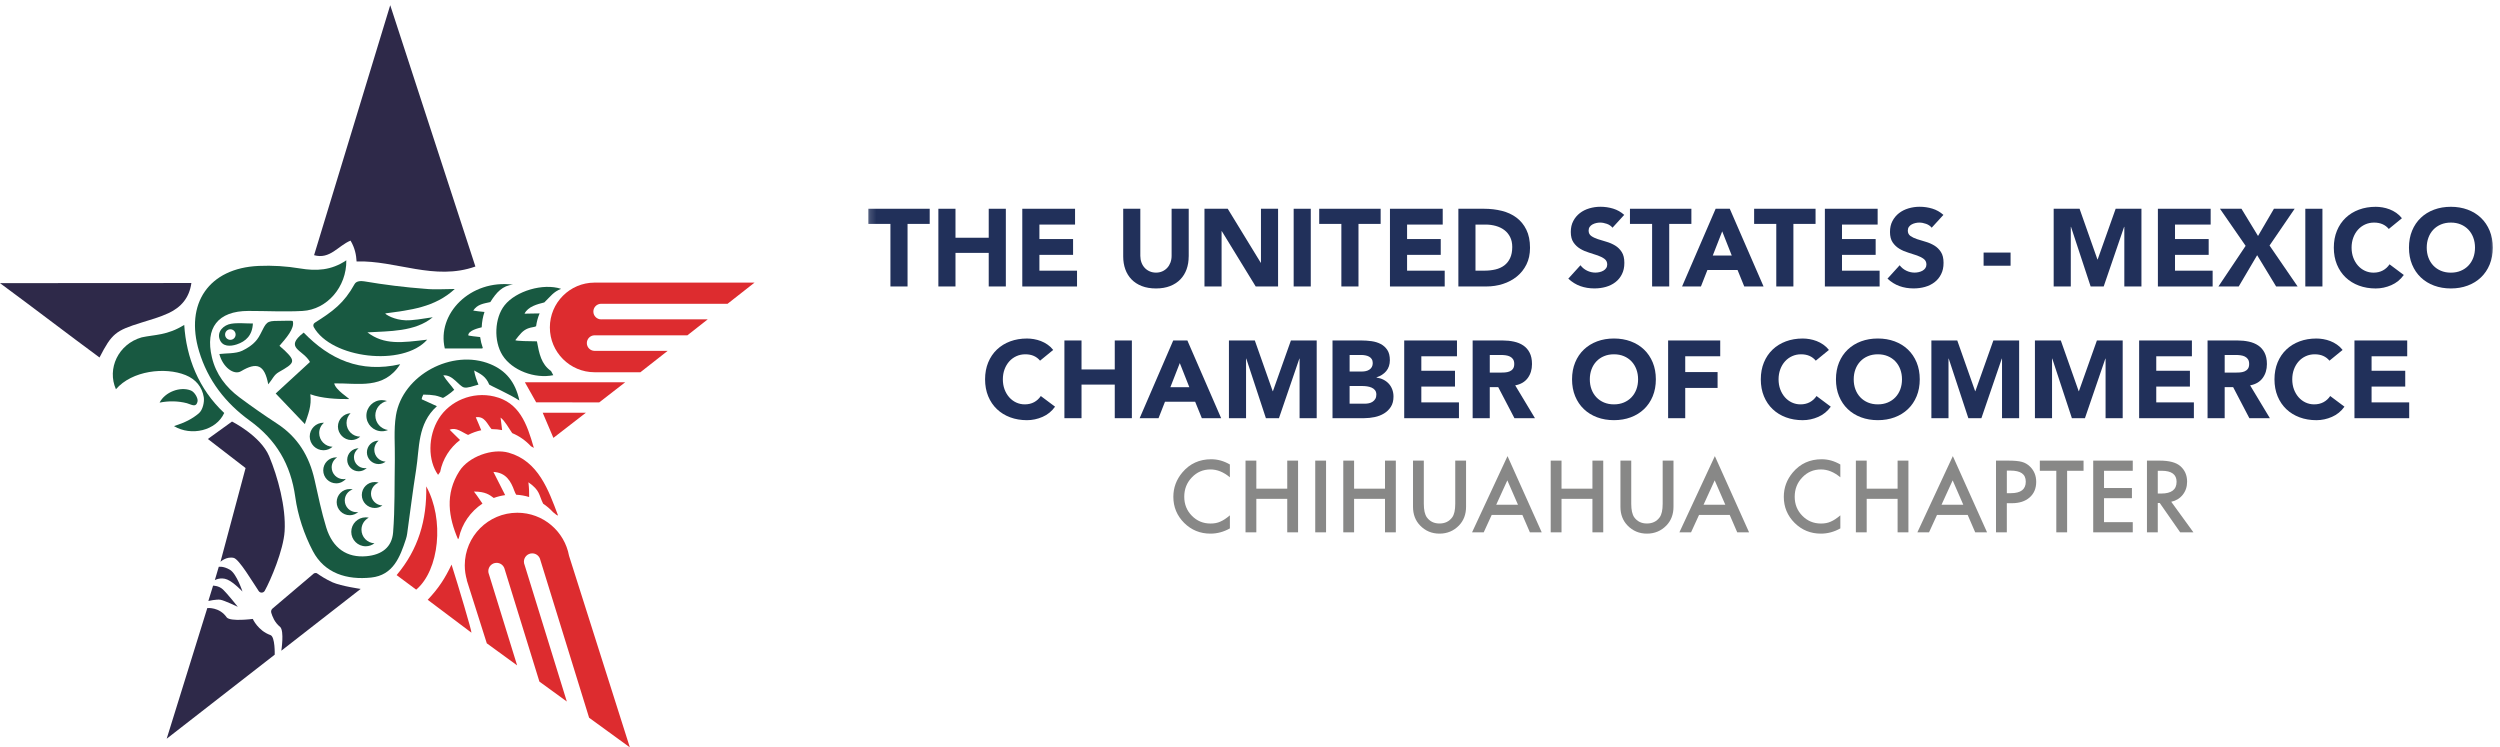 <svg xmlns="http://www.w3.org/2000/svg" width="378" height="113" viewBox="0 0 378 113" fill="none"><g clip-path="url(#clip0_995_28335)"><path d="M71.881 40.298C65.709 42.497 59.871 39.348 53.916 39.529C53.859 38.559 53.676 37.519 53.003 36.382C51.114 37.154 49.898 39.26 47.489 38.583C51.284 26.127 55.065 13.716 59.002 0.786C63.398 14.276 67.635 27.274 71.881 40.301V40.298Z" fill="#2E2949"></path><path d="M52.363 39.355C52.424 43.369 49.456 46.809 45.742 47.016C43.02 47.167 40.282 47.01 37.55 47.014C32.962 47.021 30.981 49.558 32.042 54.033C32.647 56.584 34.147 58.539 36.196 60.074C38.054 61.463 39.963 62.792 41.907 64.062C45.008 66.085 46.755 68.961 47.554 72.508C48.102 74.936 48.598 77.386 49.33 79.761C50.302 82.915 52.479 84.366 55.416 84.097C57.709 83.887 59.262 82.762 59.439 80.491C59.723 76.866 59.633 73.21 59.699 69.569C59.74 67.316 59.511 65.017 59.867 62.814C60.859 56.695 68.404 52.685 74.148 55.06C76.458 56.015 77.915 57.722 78.533 60.561C77.096 59.617 74.006 58.233 73.971 58.151C73.482 56.929 72.698 56.553 71.691 56.018C71.778 56.684 72.101 57.604 72.342 58.155C71.501 58.378 70.682 58.712 70.16 58.581C69.374 58.384 68.467 56.616 67.028 56.754C67.491 57.545 68.223 58.266 68.681 58.939C68.105 59.49 67.063 60.154 66.978 60.167C66.952 60.172 66.264 59.879 65.79 59.798C65.264 59.709 64.728 59.669 64.004 59.663C63.912 59.805 63.75 60.207 63.765 60.371C64.471 60.701 65.181 61.002 66.061 61.417C63.086 64.094 63.449 67.72 62.916 71.035C62.403 74.237 62.014 77.458 61.566 80.67C61.527 80.957 61.461 81.243 61.372 81.516C60.481 84.228 59.454 86.968 56.126 87.325C52.492 87.711 49.092 86.719 47.31 83.334C45.989 80.821 45.034 77.958 44.645 75.15C43.962 70.224 41.769 66.501 37.762 63.599C34.115 60.956 31.426 57.525 30.098 53.105C27.932 45.886 31.581 40.541 39.109 40.207C41.184 40.115 43.307 40.242 45.353 40.587C47.808 41 50.083 40.902 52.361 39.359L52.363 39.355Z" fill="#185941"></path><path d="M28.937 42.79C28.622 45.061 27.349 46.477 25.488 47.344C24.184 47.952 22.776 48.345 21.396 48.773C17.476 49.986 16.908 50.434 15.047 54.053C10.055 50.377 5.337 46.737 0 42.81C9.945 42.81 19.194 42.792 28.937 42.792V42.79Z" fill="#2E2949"></path><path d="M55.55 50.253C58.107 52.193 60.745 51.811 64.593 51.356C60.935 55.502 50.077 54.204 47.437 49.451C47.312 49.225 47.378 48.939 47.596 48.801C50.374 47.04 52.014 45.843 53.615 42.949C53.866 42.495 54.526 42.444 55.063 42.536C58.055 43.048 61.263 43.447 64.263 43.668C65.742 43.821 67.249 43.694 68.765 43.694C65.733 46.5 61.988 46.883 58.256 47.386C58.256 47.554 59.653 48.384 61.35 48.43C62.414 48.461 63.849 48.209 65.432 47.969C62.763 50.191 58.799 50.058 55.552 50.255L55.55 50.253Z" fill="#185941"></path><path d="M27.855 49.121C28.168 54.053 30.02 58.81 33.901 62.444C32.686 65.128 28.908 65.993 26.305 64.429C27.943 63.904 29.052 63.351 30.066 62.49C30.668 61.979 30.926 60.757 30.81 60.047C30.559 58.496 29.59 57.335 28.061 56.715C24.955 55.456 19.952 56.037 17.528 58.854C16.159 55.753 17.866 52.038 21.413 51.011C23.381 50.58 25.298 50.729 27.853 49.123L27.855 49.121Z" fill="#185941"></path><path d="M60.509 55.067C58.035 58.944 54.161 57.91 50.533 57.967C50.728 58.97 52.807 60.222 52.796 60.342C51.009 60.36 48.633 60.246 46.921 59.608C47.144 61.411 46.596 62.593 46.098 64.125C44.504 62.451 43.208 61.092 41.684 59.494C43.326 57.984 45.084 56.369 46.867 54.73C45.844 52.858 42.872 52.65 45.919 50.288C49.819 54.317 54.467 56.452 60.507 55.069L60.509 55.067Z" fill="#185941"></path><path d="M44.261 48.537C44.628 49.63 43.163 51.232 42.252 52.29C42.357 52.403 42.826 52.783 43.023 52.971C44.777 54.654 44.543 54.903 42.158 56.26C41.398 56.693 41.245 57.292 40.557 58.109C40.005 55.15 38.856 54.689 36.445 56.129C35.355 56.78 33.68 55.511 33.167 53.529C34.014 53.402 35.67 53.505 36.637 53.024C37.934 52.381 38.782 51.695 39.356 50.546C40.284 48.686 40.308 48.518 42.042 48.518C42.632 48.518 44.198 48.452 44.259 48.537H44.261Z" fill="#185941"></path><path d="M59.97 86.956C63.231 83.088 64.561 78.662 64.445 73.538C67.212 78.538 66.426 86.199 62.929 89.154C61.99 88.457 61.029 87.742 59.97 86.956Z" fill="#DD2C2F"></path><path d="M71.281 95.662C69.182 94.115 66.648 92.15 64.67 90.69C66.332 88.924 67.264 87.484 68.275 85.367C69.293 88.557 71.39 95.601 71.281 95.662Z" fill="#DD2C2F"></path><path d="M82.056 62.408H88.581C86.745 63.83 85.281 64.962 83.674 66.208C83.126 64.919 82.639 63.78 82.056 62.408Z" fill="#DD2C2F"></path><path d="M24.128 60.878C24.94 59.272 27.26 58.385 28.876 59.049C29.43 59.278 29.963 60.214 29.872 60.673C29.66 61.726 28.902 61.132 28.251 60.963C26.93 60.625 25.504 60.594 24.128 60.878Z" fill="#185941"></path><path d="M48.262 65.476C48.262 64.853 48.539 64.3 48.972 63.92C48.952 63.92 48.932 63.913 48.913 63.913C47.762 63.913 46.831 64.846 46.831 65.996C46.831 67.145 47.764 68.078 48.913 68.078C49.441 68.078 49.917 67.875 50.284 67.552C49.164 67.519 48.262 66.605 48.262 65.473V65.476Z" fill="#185941"></path><path d="M52.394 63.946C52.394 63.372 52.628 62.852 53.006 62.476C51.94 62.541 51.095 63.417 51.095 64.499C51.095 65.581 52.005 66.536 53.13 66.536C53.645 66.536 54.111 66.337 54.469 66.022C53.325 66.022 52.394 65.094 52.394 63.946Z" fill="#185941"></path><path d="M56.749 62.816C56.749 61.745 57.504 60.852 58.511 60.635C58.271 60.552 58.018 60.498 57.749 60.498C56.45 60.498 55.397 61.551 55.397 62.851C55.397 64.151 56.45 65.205 57.749 65.205C58.074 65.205 58.385 65.139 58.666 65.019C57.583 64.866 56.749 63.944 56.749 62.818V62.816Z" fill="#185941"></path><path d="M51.935 72.449C50.948 72.449 50.149 71.649 50.149 70.661C50.149 70.032 50.474 69.484 50.964 69.165C50.922 69.162 50.88 69.151 50.837 69.151C49.752 69.151 48.873 70.032 48.873 71.116C48.873 72.2 49.754 73.081 50.837 73.081C51.424 73.081 51.946 72.816 52.304 72.407C52.184 72.434 52.06 72.447 51.933 72.447L51.935 72.449Z" fill="#185941"></path><path d="M55.174 70.788C54.261 70.788 53.519 70.047 53.519 69.132C53.519 68.572 53.798 68.081 54.22 67.781C53.267 67.79 52.497 68.564 52.497 69.521C52.497 70.478 53.276 71.26 54.235 71.26C54.711 71.26 55.141 71.068 55.454 70.76C55.362 70.775 55.268 70.788 55.172 70.788H55.174Z" fill="#185941"></path><path d="M56.594 68.004C56.594 67.449 56.849 66.958 57.245 66.626C56.266 66.626 55.476 67.419 55.476 68.396C55.476 69.372 56.268 70.166 57.245 70.166C57.646 70.166 58.011 70.028 58.308 69.803C57.356 69.753 56.596 68.97 56.596 68.004H56.594Z" fill="#185941"></path><path d="M53.897 77.438C52.918 77.438 52.128 76.645 52.128 75.668C52.128 74.888 52.634 74.235 53.333 73.999C53.189 73.966 53.038 73.942 52.883 73.942C51.791 73.942 50.905 74.829 50.905 75.922C50.905 77.014 51.791 77.902 52.883 77.902C53.379 77.902 53.827 77.714 54.174 77.412C54.082 77.427 53.993 77.441 53.897 77.441V77.438Z" fill="#185941"></path><path d="M56.096 74.643C56.096 73.88 56.574 73.236 57.244 72.978C57.061 72.921 56.871 72.882 56.668 72.882C55.584 72.882 54.706 73.76 54.706 74.844C54.706 75.928 55.584 76.807 56.668 76.807C57.1 76.807 57.495 76.662 57.819 76.426C56.862 76.391 56.093 75.611 56.093 74.643H56.096Z" fill="#185941"></path><path d="M54.654 80.089C54.654 79.298 55.104 78.618 55.755 78.273C55.608 78.242 55.456 78.223 55.298 78.223C54.091 78.223 53.112 79.202 53.112 80.41C53.112 81.619 54.091 82.598 55.298 82.598C55.796 82.598 56.248 82.425 56.617 82.145C55.526 82.091 54.654 81.197 54.654 80.089Z" fill="#185941"></path><path d="M34.982 48.944C33.794 49.134 32.802 50.131 33.202 51.28C33.612 52.46 34.849 52.386 35.788 52.078C37.183 51.619 38.151 50.697 38.236 48.913C37.041 48.913 35.989 48.787 34.984 48.946L34.982 48.944ZM34.829 51.383C34.388 51.383 34.032 51.027 34.032 50.585C34.032 50.144 34.388 49.788 34.829 49.788C35.27 49.788 35.626 50.144 35.626 50.585C35.626 51.027 35.27 51.383 34.829 51.383Z" fill="#185941"></path><path d="M100.931 53.054H89.874V53.05C89.239 53.033 88.73 52.513 88.73 51.874C88.73 51.236 89.241 50.716 89.874 50.699H89.885C89.894 50.699 89.9 50.697 89.907 50.697C89.914 50.697 89.922 50.697 89.929 50.699H103.934L107.005 48.288H90.923C90.923 48.288 90.905 48.29 90.896 48.29C90.246 48.29 89.717 47.762 89.717 47.11C89.717 46.459 90.241 45.935 90.89 45.93H110.01L114.087 42.731H89.924C89.924 42.731 89.914 42.731 89.909 42.731C89.905 42.731 89.898 42.731 89.894 42.731H89.883C86.155 42.746 83.139 45.773 83.139 49.508C83.139 53.242 86.17 56.284 89.911 56.284C89.922 56.284 89.933 56.284 89.946 56.284H96.828L100.936 53.061L100.931 53.054Z" fill="#DD2C2F"></path><path d="M73.615 97.279L78.188 100.605L73.938 86.857C73.87 86.704 73.833 86.534 73.833 86.357C73.833 85.664 74.394 85.102 75.087 85.102C75.604 85.102 76.046 85.415 76.238 85.861H76.242L81.558 103.057L85.703 106.071L79.321 85.424C79.254 85.271 79.216 85.1 79.216 84.923C79.216 84.23 79.778 83.669 80.47 83.669C80.988 83.669 81.429 83.981 81.621 84.427H81.625L89.073 108.522L95.233 113L86.039 84.036C85.358 80.334 82.123 77.526 78.225 77.526C73.833 77.526 70.273 81.088 70.273 85.483C70.273 86.258 70.389 87.006 70.597 87.716L70.575 87.723L73.608 97.281L73.615 97.279Z" fill="#DD2C2F"></path><path d="M79.365 57.803L81.073 60.836L90.608 60.839L94.524 57.803H79.365Z" fill="#DD2C2F"></path><path d="M69.557 66.527C69.147 66.112 68.496 65.511 67.989 64.98C68.959 64.543 69.861 65.366 70.774 65.76C71.396 65.443 72.062 65.198 72.763 65.052C72.506 64.464 72.272 63.802 71.938 63.087C73.323 62.884 73.657 64.147 74.329 64.888C74.351 64.888 74.373 64.883 74.397 64.883C74.919 64.883 75.428 64.938 75.921 65.032C75.845 64.429 75.751 63.609 75.688 63.139C76.376 63.668 76.908 64.733 77.448 65.489C78.535 65.939 79.494 66.623 80.278 67.475C80.42 67.554 80.567 67.635 80.717 67.722C79.656 63.981 78.498 60.845 74.729 59.947C71.42 59.158 68.007 60.633 66.351 63.277C64.65 65.996 64.703 69.665 66.236 71.798C66.341 71.653 66.448 71.503 66.552 71.354C66.932 69.392 68.031 67.692 69.56 66.525L69.557 66.527Z" fill="#DD2C2F"></path><path d="M69.374 81.352C69.841 79.187 71.147 77.336 72.936 76.153C72.938 76.149 72.942 76.145 72.945 76.14C72.752 75.895 72.314 75.161 71.658 74.324C73.412 74.324 74.023 74.823 74.655 75.292C75.205 75.089 75.782 74.945 76.38 74.862C75.806 73.728 75.227 72.583 74.604 71.354C76.515 71.455 77.251 72.779 77.762 74.195C77.847 74.429 77.941 74.626 78.046 74.801C78.725 74.842 79.383 74.956 80.007 75.15C80.016 74.63 80.003 73.852 79.898 72.921C81.707 74.191 81.442 74.809 82.126 76.16C82.676 76.525 83.178 76.958 83.626 77.441C83.98 77.749 84.286 77.989 84.371 77.924C82.94 74.134 81.416 69.72 76.909 68.446C74.427 67.744 70.863 69.045 69.466 71.225C67.236 74.7 67.837 78.26 69.254 81.536C69.295 81.477 69.337 81.416 69.376 81.357L69.374 81.352Z" fill="#DD2C2F"></path><path d="M81.182 51.61C80.272 51.605 77.959 51.57 77.915 51.433C78.645 50.502 79.027 49.984 79.817 49.663C80.302 49.466 80.831 49.472 81.058 49.326C81.147 48.664 81.331 47.978 81.589 47.388C80.986 47.381 79.94 47.429 79.306 47.429C79.85 46.33 81.263 45.991 82.303 45.725C83.283 44.77 83.681 44.127 84.81 43.69C84.812 43.681 84.816 43.675 84.819 43.666C82.128 42.785 78.02 43.985 76.295 46.157C74.768 48.078 74.62 51.551 75.974 53.712C77.413 56.009 80.864 57.3 83.657 56.73C83.545 56.522 83.432 56.31 83.318 56.101C81.827 55.058 81.527 53.469 81.182 51.612V51.61Z" fill="#185941"></path><path d="M72.597 50.963C72.049 50.907 70.802 50.769 70.802 50.701C70.802 49.975 72.322 49.617 72.833 49.488C72.866 48.669 73.008 47.884 73.255 47.167C72.637 47.119 71.929 47.023 71.553 46.958C72.189 45.992 73.132 45.902 74.137 45.673C75.059 44.198 75.985 43.175 77.572 43.039C71.112 42.209 66.011 47.454 67.255 52.69H72.912C72.94 52.659 72.969 52.629 72.997 52.598C72.811 52.084 72.676 51.536 72.597 50.963Z" fill="#185941"></path><path d="M42.54 98.385L54.532 89.044C54.532 89.044 51.601 88.625 50.284 88.05C49.297 87.62 48.33 86.971 47.906 86.673C47.775 86.582 47.476 86.691 47.476 86.691L41.208 92.008C41.018 92.167 40.944 92.425 41.018 92.661C41.173 93.155 41.486 94.095 42.37 94.803C42.995 95.445 42.538 98.382 42.538 98.382L42.54 98.385Z" fill="#2E2949"></path><path d="M31.503 90.867L32.217 88.553C32.217 88.553 33.067 88.527 33.713 89.132C34.359 89.737 35.958 91.752 35.958 91.752C35.958 91.752 33.912 90.775 33.322 90.681C32.733 90.587 31.503 90.867 31.503 90.867Z" fill="#2E2949"></path><path d="M32.483 87.711L33.075 85.705C33.075 85.705 33.75 85.556 34.763 86.149C35.777 86.741 36.663 89.444 36.663 89.444C36.663 89.444 35.355 88.05 34.362 87.628C33.37 87.206 32.483 87.713 32.483 87.713V87.711Z" fill="#2E2949"></path><path d="M25.2 111.697L41.536 98.987C41.536 98.987 41.614 96.284 40.894 96.026C38.987 95.347 38.223 93.581 38.223 93.581C38.223 93.581 34.862 94.022 34.285 93.358C33.178 91.741 31.343 91.94 31.343 91.94L25.202 111.697H25.2Z" fill="#2E2949"></path><path d="M33.337 84.942C33.337 84.942 34.237 84.099 35.334 84.352C36.163 84.545 38.205 88.026 39.116 89.368C39.341 89.7 39.832 89.678 40.027 89.328C40.929 87.716 42.859 83.155 43.034 80.329C43.259 76.673 41.994 72.091 40.702 68.996C39.409 65.902 35.08 63.738 35.08 63.738L31.429 66.372L37.131 70.769L33.337 84.942Z" fill="#2E2949"></path><mask id="mask0_995_28335" style="mask-type:luminance" maskUnits="userSpaceOnUse" x="131" y="29" width="247" height="56"><path d="M377.453 29.143H131.167V84.641H377.453V29.143Z" fill="white"></path></mask><g mask="url(#mask0_995_28335)"><path d="M134.633 33.854H131.283V31.564H140.571V33.854H137.221V43.314H134.633V33.854Z" fill="#21305A"></path><path d="M141.882 31.564H144.47V35.946H149.495V31.564H152.083V43.314H149.495V38.236H144.47V43.314H141.882V31.564Z" fill="#21305A"></path><path d="M154.57 31.564H162.548V33.955H157.158V36.144H162.249V38.535H157.158V40.926H162.847V43.317H154.57V31.566V31.564Z" fill="#21305A"></path><path d="M179.729 38.784C179.729 39.481 179.624 40.124 179.414 40.709C179.205 41.295 178.892 41.804 178.477 42.237C178.062 42.668 177.545 43.006 176.927 43.249C176.307 43.492 175.595 43.614 174.787 43.614C173.979 43.614 173.249 43.492 172.631 43.249C172.011 43.006 171.495 42.668 171.08 42.237C170.666 41.807 170.353 41.297 170.144 40.709C169.934 40.124 169.829 39.481 169.829 38.784V31.564H172.417V38.684C172.417 39.049 172.476 39.387 172.592 39.696C172.707 40.006 172.871 40.275 173.081 40.5C173.291 40.727 173.542 40.904 173.837 41.031C174.129 41.157 174.448 41.221 174.791 41.221C175.134 41.221 175.448 41.157 175.737 41.031C176.025 40.904 176.274 40.727 176.483 40.5C176.693 40.273 176.857 40.004 176.973 39.696C177.088 39.385 177.147 39.049 177.147 38.684V31.564H179.735V38.784H179.729Z" fill="#21305A"></path><path d="M182.116 31.564H185.632L190.624 39.728H190.657V31.564H193.245V43.314H189.862L184.736 34.949H184.704V43.314H182.116V31.564Z" fill="#21305A"></path><path d="M195.602 31.564H198.189V43.314H195.602V31.564Z" fill="#21305A"></path><path d="M202.815 33.854H199.465V31.564H208.753V33.854H205.403V43.314H202.815V33.854Z" fill="#21305A"></path><path d="M210.162 31.564H218.139V33.955H212.75V36.144H217.84V38.535H212.75V40.926H218.439V43.317H210.162V31.566V31.564Z" fill="#21305A"></path><path d="M220.511 31.564H224.392C225.331 31.564 226.224 31.669 227.069 31.879C227.914 32.088 228.652 32.429 229.283 32.899C229.915 33.369 230.415 33.981 230.784 34.733C231.155 35.484 231.339 36.398 231.339 37.471C231.339 38.422 231.159 39.261 230.799 39.986C230.439 40.712 229.956 41.319 229.347 41.811C228.737 42.303 228.036 42.676 227.242 42.932C226.444 43.188 225.61 43.314 224.737 43.314H220.506V31.564H220.511ZM223.099 40.924H224.442C225.038 40.924 225.595 40.862 226.108 40.742C226.621 40.62 227.067 40.419 227.442 40.137C227.818 39.855 228.115 39.484 228.329 39.025C228.545 38.566 228.652 38.004 228.652 37.34C228.652 36.765 228.545 36.265 228.329 35.839C228.113 35.412 227.822 35.06 227.458 34.785C227.093 34.508 226.665 34.302 226.171 34.162C225.68 34.025 225.162 33.955 224.621 33.955H223.094V40.926L223.099 40.924Z" fill="#21305A"></path><path d="M243.813 34.435C243.603 34.169 243.317 33.974 242.959 33.845C242.599 33.718 242.26 33.655 241.939 33.655C241.751 33.655 241.557 33.677 241.358 33.721C241.16 33.764 240.972 33.834 240.795 33.928C240.618 34.022 240.474 34.147 240.365 34.302C240.253 34.457 240.199 34.645 240.199 34.866C240.199 35.22 240.332 35.491 240.596 35.679C240.86 35.867 241.197 36.026 241.599 36.16C242.003 36.293 242.437 36.424 242.9 36.557C243.365 36.691 243.798 36.879 244.202 37.121C244.606 37.364 244.94 37.691 245.204 38.1C245.471 38.509 245.602 39.057 245.602 39.743C245.602 40.43 245.479 40.965 245.237 41.452C244.995 41.94 244.665 42.344 244.25 42.663C243.835 42.984 243.354 43.222 242.806 43.378C242.258 43.533 241.682 43.609 241.072 43.609C240.31 43.609 239.603 43.493 238.95 43.26C238.297 43.028 237.689 42.652 237.126 42.132L238.967 40.106C239.231 40.46 239.568 40.733 239.969 40.928C240.373 41.122 240.791 41.218 241.221 41.218C241.43 41.218 241.644 41.194 241.858 41.144C242.075 41.094 242.267 41.02 242.439 40.919C242.612 40.819 242.75 40.692 242.854 40.537C242.959 40.382 243.012 40.2 243.012 39.988C243.012 39.634 242.876 39.355 242.605 39.149C242.335 38.944 241.994 38.771 241.585 38.627C241.177 38.483 240.734 38.338 240.258 38.196C239.782 38.052 239.34 37.86 238.93 37.615C238.521 37.372 238.181 37.051 237.91 36.653C237.639 36.256 237.504 35.729 237.504 35.078C237.504 34.427 237.628 33.893 237.877 33.419C238.126 32.943 238.458 32.545 238.873 32.224C239.288 31.902 239.766 31.662 240.308 31.503C240.85 31.343 241.409 31.262 241.983 31.262C242.647 31.262 243.287 31.356 243.907 31.544C244.525 31.732 245.084 32.047 245.582 32.49L243.807 34.433L243.813 34.435Z" fill="#21305A"></path><path d="M249.799 33.854H246.449V31.564H255.737V33.854H252.387V43.314H249.799V33.854Z" fill="#21305A"></path><path d="M259.402 31.564H261.542L266.65 43.314H263.73L262.719 40.825H258.159L257.181 43.314H254.329L259.404 31.564H259.402ZM260.398 34.982L258.972 38.633H261.841L260.398 34.982Z" fill="#21305A"></path><path d="M268.574 33.854H265.224V31.564H274.512V33.854H271.162V43.314H268.574V33.854Z" fill="#21305A"></path><path d="M275.921 31.564H283.899V33.955H278.509V36.144H283.599V38.535H278.509V40.926H284.198V43.317H275.921V31.566V31.564Z" fill="#21305A"></path><path d="M292.075 34.435C291.866 34.169 291.58 33.974 291.221 33.845C290.861 33.718 290.523 33.655 290.201 33.655C290.014 33.655 289.819 33.677 289.621 33.721C289.422 33.764 289.234 33.834 289.057 33.928C288.88 34.022 288.736 34.147 288.627 34.302C288.516 34.457 288.461 34.645 288.461 34.866C288.461 35.22 288.594 35.491 288.858 35.679C289.123 35.867 289.459 36.026 289.861 36.16C290.265 36.293 290.699 36.424 291.162 36.557C291.628 36.691 292.06 36.879 292.464 37.121C292.868 37.364 293.202 37.691 293.466 38.1C293.733 38.509 293.864 39.057 293.864 39.743C293.864 40.43 293.742 40.965 293.499 41.452C293.257 41.94 292.927 42.344 292.512 42.663C292.097 42.984 291.617 43.222 291.069 43.378C290.52 43.533 289.944 43.609 289.334 43.609C288.572 43.609 287.865 43.493 287.212 43.26C286.559 43.028 285.952 42.652 285.388 42.132L287.229 40.106C287.493 40.46 287.83 40.733 288.232 40.928C288.636 41.122 289.053 41.218 289.483 41.218C289.693 41.218 289.907 41.194 290.121 41.144C290.337 41.094 290.529 41.02 290.702 40.919C290.874 40.819 291.012 40.692 291.117 40.537C291.221 40.382 291.274 40.2 291.274 39.988C291.274 39.634 291.138 39.355 290.868 39.149C290.597 38.944 290.256 38.771 289.848 38.627C289.439 38.483 288.996 38.338 288.52 38.196C288.044 38.052 287.603 37.86 287.192 37.615C286.784 37.372 286.443 37.051 286.172 36.653C285.901 36.256 285.766 35.729 285.766 35.078C285.766 34.427 285.89 33.893 286.139 33.419C286.388 32.943 286.72 32.545 287.135 32.224C287.55 31.902 288.029 31.662 288.57 31.503C289.112 31.343 289.671 31.262 290.245 31.262C290.909 31.262 291.549 31.356 292.169 31.544C292.787 31.732 293.346 32.047 293.844 32.49L292.069 34.433L292.075 34.435Z" fill="#21305A"></path><path d="M303.999 40.178H299.92V38.188H303.999V40.178Z" fill="#21305A"></path><path d="M310.516 31.564H314.43L317.133 39.232H317.166L319.887 31.564H323.786V43.314H321.198V34.302H321.165L318.079 43.314H316.105L313.137 34.302H313.104V43.314H310.516V31.564Z" fill="#21305A"></path><path d="M326.273 31.564H334.251V33.955H328.861V36.144H333.952V38.535H328.861V40.926H334.55V43.317H326.273V31.566V31.564Z" fill="#21305A"></path><path d="M339.54 37.174L335.659 31.564H338.909L341.414 35.679L343.819 31.564H346.952L343.155 37.123L347.4 43.314H344.15L341.281 38.585L338.494 43.314H335.426L339.538 37.174H339.54Z" fill="#21305A"></path><path d="M348.564 31.564H351.152V43.314H348.564V31.564Z" fill="#21305A"></path><path d="M361.185 34.619C360.929 34.308 360.617 34.07 360.248 33.904C359.877 33.738 359.449 33.655 358.962 33.655C358.475 33.655 358.025 33.749 357.61 33.937C357.195 34.125 356.837 34.387 356.531 34.726C356.228 35.065 355.989 35.464 355.817 35.93C355.644 36.395 355.559 36.898 355.559 37.44C355.559 37.982 355.644 38.5 355.817 38.959C355.989 39.418 356.223 39.815 356.522 40.154C356.822 40.491 357.171 40.755 357.575 40.943C357.979 41.131 358.411 41.225 358.877 41.225C359.407 41.225 359.877 41.113 360.287 40.893C360.696 40.672 361.034 40.362 361.299 39.964L363.454 41.575C362.956 42.272 362.327 42.785 361.563 43.117C360.801 43.45 360.014 43.616 359.209 43.616C358.291 43.616 357.444 43.471 356.671 43.185C355.898 42.899 355.227 42.486 354.664 41.948C354.1 41.411 353.661 40.762 353.345 39.999C353.03 39.236 352.873 38.384 352.873 37.442C352.873 36.5 353.03 35.65 353.345 34.885C353.659 34.123 354.1 33.471 354.664 32.936C355.227 32.398 355.896 31.988 356.671 31.699C357.444 31.411 358.291 31.269 359.209 31.269C359.541 31.269 359.886 31.299 360.246 31.36C360.604 31.422 360.96 31.518 361.307 31.651C361.655 31.784 361.989 31.961 362.31 32.182C362.631 32.403 362.917 32.674 363.172 32.995L361.183 34.621L361.185 34.619Z" fill="#21305A"></path><path d="M364.236 37.44C364.236 36.5 364.393 35.648 364.708 34.883C365.022 34.121 365.463 33.469 366.027 32.934C366.59 32.396 367.258 31.986 368.034 31.697C368.807 31.409 369.654 31.267 370.571 31.267C371.489 31.267 372.334 31.411 373.109 31.697C373.882 31.986 374.553 32.396 375.116 32.934C375.68 33.472 376.118 34.121 376.435 34.883C376.75 35.646 376.907 36.498 376.907 37.44C376.907 38.382 376.75 39.232 376.435 39.997C376.121 40.76 375.68 41.411 375.116 41.946C374.553 42.484 373.882 42.895 373.109 43.183C372.336 43.472 371.489 43.614 370.571 43.614C369.654 43.614 368.807 43.469 368.034 43.183C367.261 42.897 366.59 42.484 366.027 41.946C365.463 41.409 365.024 40.76 364.708 39.997C364.393 39.234 364.236 38.382 364.236 37.44ZM366.922 37.44C366.922 37.993 367.007 38.5 367.18 38.959C367.352 39.418 367.597 39.816 367.918 40.154C368.239 40.491 368.623 40.755 369.071 40.943C369.519 41.131 370.019 41.225 370.571 41.225C371.124 41.225 371.624 41.131 372.072 40.943C372.519 40.755 372.904 40.493 373.225 40.154C373.546 39.818 373.79 39.418 373.963 38.959C374.133 38.5 374.221 37.993 374.221 37.44C374.221 36.887 374.135 36.396 373.963 35.93C373.79 35.465 373.546 35.065 373.225 34.726C372.904 34.389 372.519 34.125 372.072 33.937C371.624 33.749 371.124 33.655 370.571 33.655C370.019 33.655 369.519 33.749 369.071 33.937C368.623 34.125 368.239 34.387 367.918 34.726C367.597 35.065 367.352 35.465 367.18 35.93C367.007 36.396 366.922 36.898 366.922 37.44Z" fill="#21305A"></path></g><path d="M157.256 54.534C157.001 54.223 156.688 53.985 156.319 53.819C155.948 53.653 155.52 53.57 155.033 53.57C154.546 53.57 154.096 53.664 153.681 53.852C153.266 54.04 152.908 54.302 152.602 54.641C152.299 54.98 152.061 55.379 151.888 55.845C151.716 56.31 151.631 56.813 151.631 57.355C151.631 57.897 151.716 58.415 151.888 58.874C152.061 59.333 152.294 59.73 152.594 60.069C152.893 60.406 153.242 60.67 153.646 60.858C154.05 61.046 154.483 61.14 154.948 61.14C155.479 61.14 155.948 61.029 156.359 60.808C156.767 60.587 157.106 60.277 157.37 59.879L159.525 61.49C159.027 62.187 158.398 62.7 157.634 63.032C156.872 63.365 156.086 63.531 155.28 63.531C154.363 63.531 153.515 63.386 152.742 63.1C151.969 62.812 151.299 62.401 150.735 61.863C150.172 61.326 149.733 60.677 149.416 59.914C149.102 59.151 148.944 58.299 148.944 57.357C148.944 56.415 149.102 55.565 149.416 54.8C149.731 54.038 150.172 53.386 150.735 52.851C151.299 52.313 151.967 51.903 152.742 51.614C153.515 51.326 154.363 51.184 155.28 51.184C155.612 51.184 155.957 51.214 156.317 51.275C156.675 51.337 157.031 51.433 157.379 51.566C157.726 51.699 158.06 51.876 158.381 52.097C158.702 52.318 158.988 52.589 159.244 52.91L157.254 54.536L157.256 54.534Z" fill="#21305A"></path><path d="M160.938 51.479H163.526V55.861H168.552V51.479H171.139V63.23H168.552V58.151H163.526V63.23H160.938V51.479Z" fill="#21305A"></path><path d="M177.39 51.479H179.53L184.638 63.23H181.718L180.707 60.74H176.147L175.169 63.23H172.316L177.392 51.479H177.39ZM178.385 54.897L176.959 58.548H179.829L178.385 54.897Z" fill="#21305A"></path><path d="M185.815 51.479H189.729L192.433 59.147H192.465L195.187 51.479H199.085V63.23H196.497V54.217H196.464L193.378 63.23H191.404L188.436 54.217H188.403V63.23H185.815V51.479Z" fill="#21305A"></path><path d="M201.472 51.479H205.85C206.359 51.479 206.87 51.516 207.386 51.586C207.899 51.658 208.362 51.802 208.77 52.016C209.179 52.233 209.511 52.534 209.766 52.921C210.019 53.308 210.148 53.824 210.148 54.464C210.148 55.104 209.963 55.679 209.594 56.116C209.222 56.553 208.733 56.866 208.126 57.053V57.086C208.513 57.141 208.864 57.25 209.179 57.41C209.493 57.569 209.764 57.775 209.991 58.024C210.218 58.273 210.391 58.564 210.513 58.896C210.635 59.228 210.696 59.582 210.696 59.958C210.696 60.578 210.563 61.094 210.299 61.509C210.033 61.925 209.69 62.259 209.27 62.512C208.851 62.768 208.377 62.95 207.853 63.061C207.327 63.172 206.805 63.227 206.285 63.227H201.476V51.477L201.472 51.479ZM204.06 56.175H205.933C206.132 56.175 206.329 56.153 206.523 56.109C206.715 56.066 206.89 55.994 207.045 55.893C207.2 55.793 207.325 55.661 207.418 55.495C207.512 55.329 207.56 55.13 207.56 54.899C207.56 54.667 207.508 54.453 207.403 54.293C207.298 54.134 207.163 54.009 206.997 53.92C206.831 53.832 206.643 53.767 206.434 53.73C206.224 53.69 206.019 53.671 205.82 53.671H204.062V56.177L204.06 56.175ZM204.06 61.037H206.381C206.58 61.037 206.781 61.016 206.986 60.972C207.191 60.928 207.377 60.849 207.541 60.74C207.707 60.629 207.842 60.487 207.947 60.31C208.052 60.133 208.104 59.916 208.104 59.663C208.104 59.385 208.034 59.162 207.897 58.99C207.759 58.819 207.584 58.688 207.375 58.601C207.165 58.513 206.938 58.452 206.696 58.417C206.453 58.384 206.226 58.367 206.016 58.367H204.06V61.039V61.037Z" fill="#21305A"></path><path d="M212.317 51.479H220.295V53.87H214.905V56.059H219.995V58.45H214.905V60.841H220.594V63.232H212.317V51.481V51.479Z" fill="#21305A"></path><path d="M222.666 51.479H227.211C227.807 51.479 228.375 51.538 228.91 51.654C229.447 51.77 229.917 51.964 230.321 52.235C230.725 52.506 231.046 52.871 231.282 53.33C231.52 53.789 231.638 54.361 231.638 55.048C231.638 55.878 231.422 56.582 230.991 57.163C230.561 57.744 229.93 58.111 229.1 58.267L232.085 63.23H228.984L226.53 58.533H225.252V63.23H222.664V51.479H222.666ZM225.254 56.341H226.781C227.012 56.341 227.259 56.333 227.519 56.317C227.779 56.3 228.012 56.252 228.224 56.169C228.434 56.086 228.609 55.957 228.746 55.78C228.884 55.603 228.954 55.354 228.954 55.032C228.954 54.733 228.893 54.495 228.772 54.318C228.65 54.141 228.495 54.005 228.307 53.911C228.119 53.817 227.903 53.754 227.661 53.721C227.418 53.688 227.18 53.671 226.947 53.671H225.254V56.343V56.341Z" fill="#21305A"></path><path d="M237.694 57.355C237.694 56.416 237.851 55.563 238.166 54.798C238.48 54.036 238.921 53.384 239.485 52.849C240.048 52.312 240.716 51.901 241.492 51.612C242.265 51.324 243.112 51.182 244.029 51.182C244.947 51.182 245.792 51.326 246.567 51.612C247.34 51.901 248.011 52.312 248.574 52.849C249.137 53.387 249.576 54.036 249.893 54.798C250.208 55.561 250.365 56.413 250.365 57.355C250.365 58.297 250.208 59.147 249.893 59.912C249.579 60.675 249.137 61.326 248.574 61.861C248.011 62.399 247.34 62.81 246.567 63.098C245.794 63.387 244.947 63.529 244.029 63.529C243.112 63.529 242.265 63.385 241.492 63.098C240.719 62.81 240.048 62.399 239.485 61.861C238.921 61.324 238.482 60.675 238.166 59.912C237.851 59.149 237.694 58.297 237.694 57.355ZM240.38 57.355C240.38 57.908 240.465 58.415 240.638 58.874C240.81 59.333 241.055 59.731 241.376 60.069C241.697 60.406 242.081 60.67 242.529 60.858C242.977 61.046 243.477 61.14 244.029 61.14C244.582 61.14 245.082 61.046 245.53 60.858C245.977 60.67 246.362 60.408 246.683 60.069C247.004 59.733 247.248 59.333 247.421 58.874C247.591 58.415 247.679 57.908 247.679 57.355C247.679 56.802 247.593 56.311 247.421 55.845C247.248 55.38 247.004 54.98 246.683 54.641C246.362 54.304 245.977 54.04 245.53 53.852C245.082 53.664 244.582 53.57 244.029 53.57C243.477 53.57 242.977 53.664 242.529 53.852C242.081 54.04 241.697 54.302 241.376 54.641C241.055 54.98 240.81 55.38 240.638 55.845C240.465 56.311 240.38 56.813 240.38 57.355Z" fill="#21305A"></path><path d="M252.221 51.479H260.098V53.87H254.807V56.261H259.699V58.651H254.807V63.232H252.219V51.481L252.221 51.479Z" fill="#21305A"></path><path d="M274.545 54.534C274.289 54.223 273.977 53.985 273.608 53.819C273.237 53.653 272.809 53.57 272.322 53.57C271.835 53.57 271.385 53.664 270.97 53.852C270.555 54.04 270.197 54.302 269.891 54.641C269.587 54.98 269.349 55.379 269.177 55.845C269.004 56.31 268.919 56.813 268.919 57.355C268.919 57.897 269.004 58.415 269.177 58.874C269.349 59.333 269.583 59.73 269.882 60.069C270.181 60.406 270.531 60.67 270.935 60.858C271.339 61.046 271.771 61.14 272.236 61.14C272.767 61.14 273.237 61.029 273.647 60.808C274.056 60.587 274.394 60.277 274.658 59.879L276.814 61.49C276.316 62.187 275.687 62.7 274.923 63.032C274.16 63.365 273.374 63.531 272.568 63.531C271.651 63.531 270.804 63.386 270.031 63.1C269.258 62.812 268.587 62.401 268.024 61.863C267.46 61.326 267.021 60.677 266.705 59.914C266.39 59.151 266.233 58.299 266.233 57.357C266.233 56.415 266.39 55.565 266.705 54.8C267.019 54.038 267.46 53.386 268.024 52.851C268.587 52.313 269.255 51.903 270.031 51.614C270.804 51.326 271.651 51.184 272.568 51.184C272.9 51.184 273.245 51.214 273.606 51.275C273.964 51.337 274.32 51.433 274.667 51.566C275.014 51.699 275.349 51.876 275.67 52.097C275.991 52.318 276.277 52.589 276.532 52.91L274.543 54.536L274.545 54.534Z" fill="#21305A"></path><path d="M277.596 57.355C277.596 56.416 277.753 55.563 278.067 54.798C278.382 54.036 278.823 53.384 279.387 52.849C279.95 52.312 280.618 51.901 281.394 51.612C282.167 51.324 283.014 51.182 283.931 51.182C284.848 51.182 285.694 51.326 286.469 51.612C287.242 51.901 287.912 52.312 288.476 52.849C289.039 53.387 289.478 54.036 289.795 54.798C290.109 55.561 290.267 56.413 290.267 57.355C290.267 58.297 290.109 59.147 289.795 59.912C289.48 60.675 289.039 61.326 288.476 61.861C287.912 62.399 287.242 62.81 286.469 63.098C285.696 63.387 284.848 63.529 283.931 63.529C283.014 63.529 282.167 63.385 281.394 63.098C280.62 62.81 279.95 62.399 279.387 61.861C278.823 61.324 278.384 60.675 278.067 59.912C277.753 59.149 277.596 58.297 277.596 57.355ZM280.282 57.355C280.282 57.908 280.367 58.415 280.54 58.874C280.712 59.333 280.957 59.731 281.278 60.069C281.599 60.406 281.983 60.67 282.431 60.858C282.879 61.046 283.379 61.14 283.931 61.14C284.484 61.14 284.984 61.046 285.432 60.858C285.879 60.67 286.264 60.408 286.585 60.069C286.906 59.733 287.15 59.333 287.323 58.874C287.493 58.415 287.581 57.908 287.581 57.355C287.581 56.802 287.495 56.311 287.323 55.845C287.15 55.38 286.906 54.98 286.585 54.641C286.264 54.304 285.879 54.04 285.432 53.852C284.984 53.664 284.484 53.57 283.931 53.57C283.379 53.57 282.879 53.664 282.431 53.852C281.983 54.04 281.599 54.302 281.278 54.641C280.957 54.98 280.712 55.38 280.54 55.845C280.367 56.311 280.282 56.813 280.282 57.355Z" fill="#21305A"></path><path d="M292.025 51.479H295.938L298.642 59.147H298.675L301.396 51.479H305.294V63.23H302.706V54.217H302.674L299.588 63.23H297.614L294.646 54.217H294.613V63.23H292.025V51.479Z" fill="#21305A"></path><path d="M307.681 51.479H311.595L314.298 59.147H314.331L317.052 51.479H320.951V63.23H318.363V54.217H318.33L315.244 63.23H313.27L310.302 54.217H310.269V63.23H307.681V51.479Z" fill="#21305A"></path><path d="M323.438 51.479H331.416V53.87H326.026V56.059H331.117V58.45H326.026V60.841H331.715V63.232H323.438V51.481V51.479Z" fill="#21305A"></path><path d="M333.785 51.479H338.33C338.926 51.479 339.494 51.538 340.029 51.654C340.566 51.77 341.036 51.964 341.44 52.235C341.844 52.506 342.165 52.871 342.401 53.33C342.639 53.789 342.757 54.361 342.757 55.048C342.757 55.878 342.541 56.582 342.11 57.163C341.68 57.744 341.049 58.111 340.219 58.267L343.205 63.23H340.103L337.649 58.533H336.371V63.23H333.783V51.479H333.785ZM336.373 56.341H337.9C338.131 56.341 338.378 56.333 338.638 56.317C338.898 56.3 339.132 56.252 339.343 56.169C339.553 56.086 339.728 55.957 339.865 55.78C340.003 55.603 340.073 55.354 340.073 55.032C340.073 54.733 340.012 54.495 339.892 54.318C339.769 54.141 339.614 54.005 339.426 53.911C339.239 53.817 339.022 53.754 338.78 53.721C338.538 53.688 338.3 53.671 338.066 53.671H336.373V56.343V56.341Z" fill="#21305A"></path><path d="M352.213 54.534C351.958 54.223 351.645 53.985 351.276 53.819C350.905 53.653 350.477 53.57 349.99 53.57C349.503 53.57 349.053 53.664 348.638 53.852C348.223 54.04 347.865 54.302 347.559 54.641C347.256 54.98 347.018 55.379 346.845 55.845C346.673 56.31 346.588 56.813 346.588 57.355C346.588 57.897 346.673 58.415 346.845 58.874C347.018 59.333 347.251 59.73 347.551 60.069C347.85 60.406 348.199 60.67 348.603 60.858C349.007 61.046 349.44 61.14 349.905 61.14C350.436 61.14 350.905 61.029 351.316 60.808C351.724 60.587 352.063 60.277 352.327 59.879L354.482 61.49C353.984 62.187 353.355 62.7 352.591 63.032C351.829 63.365 351.043 63.531 350.237 63.531C349.32 63.531 348.472 63.386 347.699 63.1C346.926 62.812 346.256 62.401 345.692 61.863C345.129 61.326 344.69 60.677 344.373 59.914C344.059 59.151 343.901 58.299 343.901 57.357C343.901 56.415 344.059 55.565 344.373 54.8C344.688 54.038 345.129 53.386 345.692 52.851C346.256 52.313 346.924 51.903 347.699 51.614C348.472 51.326 349.32 51.184 350.237 51.184C350.569 51.184 350.914 51.214 351.274 51.275C351.632 51.337 351.988 51.433 352.336 51.566C352.683 51.699 353.017 51.876 353.338 52.097C353.659 52.318 353.945 52.589 354.201 52.91L352.211 54.536L352.213 54.534Z" fill="#21305A"></path><path d="M355.994 51.479H363.971V53.87H358.582V56.059H363.672V58.45H358.582V60.841H364.271V63.232H355.994V51.481V51.479Z" fill="#21305A"></path><mask id="mask1_995_28335" style="mask-type:luminance" maskUnits="userSpaceOnUse" x="131" y="29" width="247" height="56"><path d="M377.453 29.143H131.167V84.641H377.453V29.143Z" fill="white"></path></mask><g mask="url(#mask1_995_28335)"><path d="M185.957 70.229V72.167C185.012 71.376 184.033 70.98 183.024 70.98C181.911 70.98 180.972 71.38 180.209 72.182C179.443 72.978 179.059 73.952 179.059 75.104C179.059 76.256 179.443 77.202 180.209 77.984C180.976 78.767 181.917 79.158 183.031 79.158C183.605 79.158 184.095 79.064 184.499 78.876C184.724 78.782 184.955 78.655 185.197 78.496C185.44 78.336 185.693 78.144 185.96 77.919V79.892C185.023 80.421 184.042 80.685 183.011 80.685C181.463 80.685 180.142 80.146 179.045 79.064C177.956 77.973 177.41 76.658 177.41 75.117C177.41 73.736 177.866 72.506 178.779 71.424C179.902 70.1 181.354 69.438 183.138 69.438C184.112 69.438 185.051 69.702 185.96 70.231L185.957 70.229Z" fill="#888887"></path><path d="M189.958 73.887H194.632V69.645H196.268V80.489H194.632V75.425H189.958V80.489H188.323V69.645H189.958V73.887Z" fill="#888887"></path><path d="M200.5 69.645V80.489H198.864V69.645H200.5Z" fill="#888887"></path><path d="M204.739 73.887H209.413V69.645H211.049V80.489H209.413V75.425H204.739V80.489H203.104V69.645H204.739V73.887Z" fill="#888887"></path><path d="M215.281 69.645V76.177C215.281 77.108 215.433 77.79 215.737 78.22C216.191 78.843 216.829 79.153 217.652 79.153C218.476 79.153 219.122 78.843 219.576 78.22C219.88 77.803 220.033 77.123 220.033 76.177V69.645H221.668V76.625C221.668 77.768 221.312 78.708 220.603 79.448C219.803 80.272 218.821 80.685 217.654 80.685C216.488 80.685 215.51 80.274 214.713 79.448C214.001 78.708 213.647 77.768 213.647 76.625V69.645H215.283H215.281Z" fill="#888887"></path><path d="M230.184 77.856H225.545L224.338 80.489H222.575L227.937 68.963L233.11 80.489H231.32L230.182 77.856H230.184ZM229.518 76.317L227.91 72.63L226.227 76.317H229.518Z" fill="#888887"></path><path d="M236.102 73.887H240.776V69.645H242.411V80.489H240.776V75.425H236.102V80.489H234.466V69.645H236.102V73.887Z" fill="#888887"></path><path d="M246.644 69.645V76.177C246.644 77.108 246.797 77.79 247.1 78.22C247.554 78.843 248.192 79.153 249.016 79.153C249.839 79.153 250.485 78.843 250.94 78.22C251.243 77.803 251.396 77.123 251.396 76.177V69.645H253.032V76.625C253.032 77.768 252.676 78.708 251.966 79.448C251.167 80.272 250.184 80.685 249.018 80.685C247.852 80.685 246.873 80.274 246.076 79.448C245.364 78.708 245.01 77.768 245.01 76.625V69.645H246.646H246.644Z" fill="#888887"></path><path d="M261.534 77.856H256.895L255.687 80.489H253.925L259.286 68.963L264.46 80.489H262.669L261.531 77.856H261.534ZM260.867 76.317L259.26 72.63L257.576 76.317H260.867Z" fill="#888887"></path><path d="M278.258 70.229V72.167C277.312 71.376 276.334 70.98 275.325 70.98C274.211 70.98 273.272 71.38 272.51 72.182C271.743 72.978 271.359 73.952 271.359 75.104C271.359 76.256 271.743 77.202 272.51 77.984C273.276 78.767 274.218 79.158 275.331 79.158C275.906 79.158 276.395 79.064 276.799 78.876C277.024 78.782 277.255 78.655 277.498 78.496C277.74 78.336 277.994 78.144 278.26 77.919V79.892C277.323 80.421 276.342 80.685 275.312 80.685C273.763 80.685 272.442 80.146 271.346 79.064C270.256 77.973 269.71 76.658 269.71 75.117C269.71 73.736 270.166 72.506 271.079 71.424C272.202 70.1 273.654 69.438 275.438 69.438C276.412 69.438 277.351 69.702 278.26 70.231L278.258 70.229Z" fill="#888887"></path><path d="M282.244 73.887H286.917V69.645H288.553V80.489H286.917V75.425H282.244V80.489H280.608V69.645H282.244V73.887Z" fill="#888887"></path><path d="M297.515 77.856H292.877L291.669 80.489H289.907L295.268 68.963L300.442 80.489H298.651L297.513 77.856H297.515ZM296.849 76.317L295.242 72.63L293.558 76.317H296.849Z" fill="#888887"></path><path d="M303.432 76.085V80.489H301.796V69.645H303.648C304.556 69.645 305.24 69.708 305.705 69.835C306.172 69.962 306.585 70.2 306.941 70.552C307.564 71.162 307.874 71.929 307.874 72.855C307.874 73.847 307.542 74.634 306.878 75.215C306.214 75.797 305.316 76.085 304.189 76.085H303.432ZM303.432 74.569H304.043C305.546 74.569 306.297 73.989 306.297 72.833C306.297 71.677 305.522 71.155 303.973 71.155H303.434V74.569H303.432Z" fill="#888887"></path><path d="M312.549 71.183V80.489H310.914V71.183H308.422V69.645H315.033V71.183H312.547H312.549Z" fill="#888887"></path><path d="M322.473 71.183H318.129V73.788H322.347V75.327H318.129V78.95H322.473V80.489H316.494V69.645H322.473V71.183Z" fill="#888887"></path><path d="M328.291 75.867L331.646 80.489H329.645L326.551 76.05H326.256V80.489H324.62V69.645H326.535C327.968 69.645 329.001 69.914 329.639 70.454C330.34 71.052 330.691 71.844 330.691 72.827C330.691 73.594 330.471 74.254 330.032 74.807C329.593 75.36 329.012 75.714 328.291 75.867ZM326.256 74.623H326.776C328.324 74.623 329.099 74.031 329.099 72.847C329.099 71.736 328.346 71.181 326.839 71.181H326.256V74.623Z" fill="#888887"></path></g></g><defs><clipPath id="clip0_995_28335"><rect width="377.455" height="112.216" fill="white" transform="translate(0 0.784)"></rect></clipPath></defs></svg>